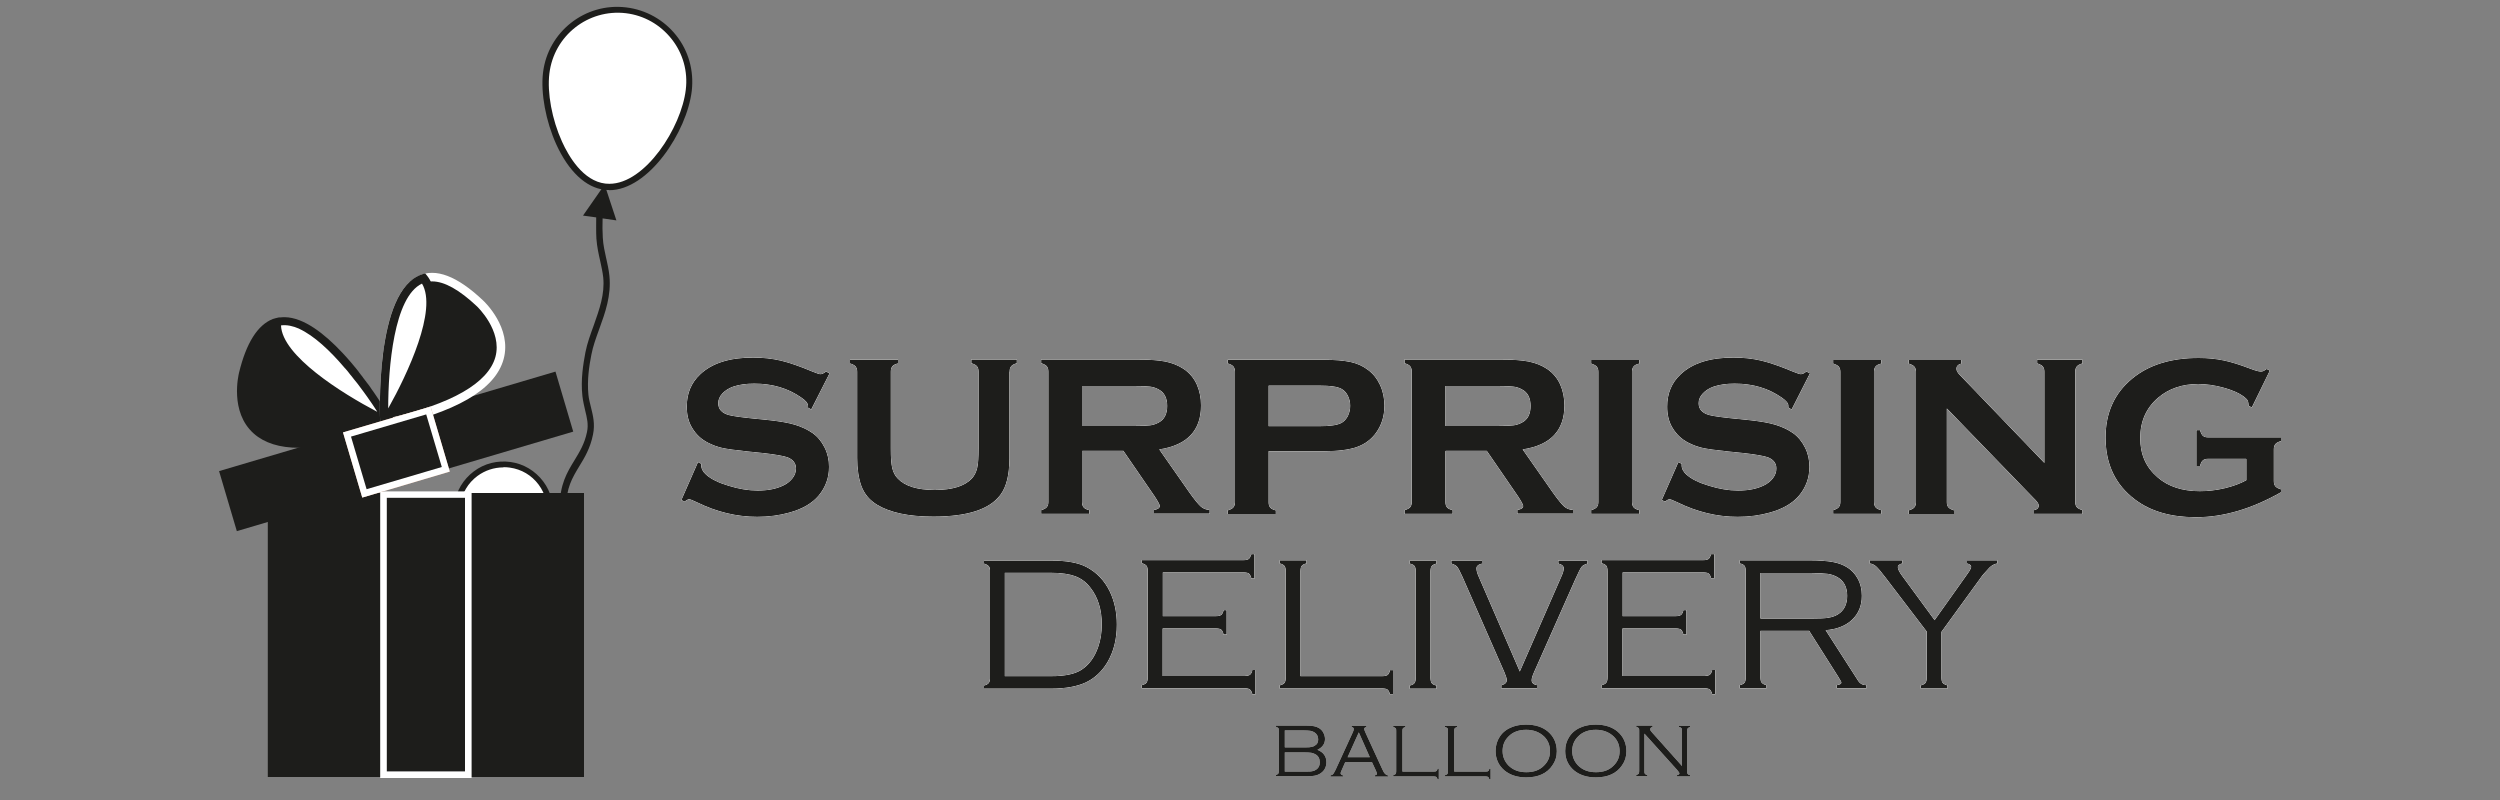 <?xml version="1.0" encoding="UTF-8"?>
<svg xmlns="http://www.w3.org/2000/svg" id="Angelicum" viewBox="0 0 125 40">
  <rect x="0" y="0" width="125" height="40" fill="#808080" stroke="none"/>
  <path d="M41.48,18.66l-.92,1.81-.16-.09s0-.07,0-.09c0-.13-.11-.26-.33-.41-.67-.47-1.45-.7-2.36-.7-.4,0-.75.05-1.05.15-.22.08-.4.19-.54.34-.14.15-.21.31-.21.49,0,.29.17.49.52.59.18.05.57.11,1.16.17l.88.09c.53.06.95.13,1.28.23.32.1.61.23.87.41.26.18.46.43.61.73.15.3.22.62.22.96,0,.54-.17,1.02-.52,1.44-.32.38-.81.67-1.47.85-.5.14-1.03.21-1.6.21-1.02,0-2.02-.24-3.02-.73-.21-.1-.34-.15-.38-.15-.05,0-.13.04-.23.12l-.16-.08.83-1.89.16.08v.07c0,.17.08.33.24.47.24.22.62.41,1.13.56.51.16,1,.24,1.45.24.5,0,.93-.08,1.28-.25.2-.09.35-.22.47-.37.12-.16.17-.32.17-.49,0-.25-.14-.44-.41-.55-.19-.07-.58-.14-1.16-.21l-.87-.09c-.58-.06-.99-.12-1.23-.17-.24-.05-.48-.14-.72-.26-.34-.17-.61-.42-.81-.76-.18-.3-.26-.65-.26-1.05,0-.65.22-1.19.67-1.61.59-.56,1.47-.84,2.64-.84.49,0,.95.05,1.38.15.42.1.95.28,1.59.55.22.09.35.13.4.13.08,0,.17-.04.28-.13l.16.08Z" style="fill:#fff; stroke-width:0px;"></path>
  <path d="M50.47,18.6v4.31c0,.82-.15,1.43-.45,1.83-.54.73-1.66,1.09-3.35,1.09-1.23,0-2.16-.2-2.81-.59-.38-.23-.64-.54-.79-.94-.14-.39-.21-.86-.21-1.4v-4.31c0-.12-.03-.2-.08-.27-.05-.06-.15-.11-.28-.15v-.18h2.4v.18c-.13.03-.23.08-.28.14-.05.06-.08.15-.08.27v3.84c0,.44.02.77.07.98.05.21.14.39.28.53.36.38.98.57,1.85.57s1.49-.19,1.85-.57c.13-.14.22-.32.27-.53.05-.21.07-.54.07-.98v-3.84c0-.12-.03-.2-.08-.27-.05-.06-.15-.11-.28-.15v-.18h2.27v.18c-.14.04-.23.09-.28.15-.05.06-.08.15-.08.27Z" style="fill:#fff; stroke-width:0px;"></path>
  <path d="M54.1,22.56v2.55c0,.11.03.2.08.26.05.06.15.11.28.14v.18h-2.4v-.18c.14-.04.23-.09.28-.15.05-.06.08-.15.08-.26v-6.52c0-.12-.03-.2-.08-.27-.05-.06-.15-.11-.28-.15v-.18h4.81c.59,0,1.05.03,1.4.1.34.07.64.19.9.36.3.2.52.46.67.79.14.32.21.67.21,1.04,0,1.26-.7,1.99-2.09,2.2l1.49,2.13c.26.37.46.61.58.72.12.11.27.17.45.18v.18h-2.78v-.18c.19-.03.29-.1.29-.2,0-.07-.09-.23-.26-.49l-1.56-2.27h-2.05ZM54.1,21.3h2.59c.38,0,.65-.01.81-.03.16-.02.3-.07.43-.14.29-.15.43-.43.43-.83s-.14-.68-.43-.83c-.14-.08-.28-.12-.43-.14-.15-.02-.42-.03-.81-.03h-2.59v2.02Z" style="fill:#fff; stroke-width:0px;"></path>
  <path d="M63.43,22.58v2.54c0,.11.03.2.08.26.05.06.15.11.28.14v.18h-2.4v-.18c.14-.04.23-.09.28-.15.05-.06.08-.15.08-.26v-6.52c0-.12-.03-.2-.08-.27-.05-.06-.15-.11-.28-.15v-.18h4.8c.56,0,1,.04,1.33.11s.62.2.87.39c.26.19.46.44.61.76.15.32.22.67.22,1.03,0,.52-.14.97-.42,1.36-.24.33-.56.57-.96.71s-.95.21-1.66.21h-2.76ZM63.43,21.31h2.56c.51,0,.87-.05,1.08-.16.13-.07.24-.19.32-.34.08-.16.12-.33.12-.52s-.04-.35-.12-.51c-.08-.16-.19-.27-.32-.34-.2-.11-.56-.16-1.08-.16h-2.56v2.03Z" style="fill:#fff; stroke-width:0px;"></path>
  <path d="M72.27,22.56v2.55c0,.11.03.2.08.26.05.06.15.11.28.14v.18h-2.4v-.18c.14-.04.23-.09.28-.15.05-.06.08-.15.08-.26v-6.52c0-.12-.03-.2-.08-.27-.05-.06-.15-.11-.28-.15v-.18h4.81c.59,0,1.05.03,1.4.1.34.07.64.19.9.36.3.2.52.46.67.79.14.32.21.67.21,1.04,0,1.26-.7,1.99-2.09,2.2l1.49,2.13c.26.37.46.61.58.72.12.11.27.17.45.18v.18h-2.78v-.18c.19-.03.29-.1.29-.2,0-.07-.09-.23-.26-.49l-1.56-2.27h-2.05ZM72.27,21.3h2.59c.38,0,.65-.01.81-.03.16-.02.3-.07.43-.14.29-.15.43-.43.43-.83s-.14-.68-.43-.83c-.14-.08-.28-.12-.43-.14-.15-.02-.42-.03-.81-.03h-2.59v2.02Z" style="fill:#fff; stroke-width:0px;"></path>
  <path d="M79.92,25.11v-6.52c0-.11-.03-.2-.08-.26-.05-.06-.15-.11-.28-.15v-.18h2.4v.18c-.14.03-.23.08-.28.14s-.08.15-.08.26v6.52c0,.12.03.21.08.27.05.06.15.11.28.14v.18h-2.4v-.18c.14-.04.23-.09.28-.15.05-.06.08-.15.08-.26Z" style="fill:#fff; stroke-width:0px;"></path>
  <path d="M90.5,18.66l-.92,1.81-.16-.09s0-.07,0-.09c0-.13-.11-.26-.33-.41-.67-.47-1.45-.7-2.36-.7-.4,0-.75.05-1.05.15-.22.08-.4.19-.54.34-.14.15-.21.31-.21.49,0,.29.17.49.52.59.18.05.57.11,1.16.17l.88.09c.53.06.95.13,1.28.23.32.1.61.23.87.41.26.18.46.43.61.73.15.3.22.62.22.96,0,.54-.17,1.02-.52,1.44-.32.38-.81.67-1.47.85-.5.14-1.03.21-1.6.21-1.02,0-2.02-.24-3.02-.73-.21-.1-.34-.15-.38-.15-.05,0-.13.04-.23.12l-.16-.08.83-1.89.16.08v.07c0,.17.08.33.24.47.24.22.62.41,1.13.56.51.16,1,.24,1.45.24.5,0,.93-.08,1.28-.25.2-.09.35-.22.47-.37.12-.16.17-.32.17-.49,0-.25-.14-.44-.41-.55-.19-.07-.58-.14-1.16-.21l-.87-.09c-.58-.06-.99-.12-1.23-.17-.24-.05-.48-.14-.72-.26-.34-.17-.61-.42-.81-.76-.18-.3-.26-.65-.26-1.05,0-.65.22-1.19.67-1.61.59-.56,1.47-.84,2.64-.84.49,0,.95.05,1.38.15.42.1.95.28,1.59.55.22.09.35.13.4.13.08,0,.17-.04.28-.13l.16.08Z" style="fill:#fff; stroke-width:0px;"></path>
  <path d="M92.02,25.11v-6.52c0-.11-.03-.2-.08-.26-.05-.06-.15-.11-.28-.15v-.18h2.4v.18c-.14.03-.23.08-.28.14s-.08.15-.08.26v6.52c0,.12.03.21.08.27.05.06.15.11.28.14v.18h-2.4v-.18c.14-.04.23-.09.28-.15.05-.06.08-.15.08-.26Z" style="fill:#fff; stroke-width:0px;"></path>
  <path d="M97.34,20.43v4.68c0,.12.03.2.08.26.05.06.15.11.28.15v.18h-2.26v-.18c.14-.04.23-.09.28-.15.05-.06.08-.15.08-.26v-6.52c0-.11-.03-.2-.08-.26-.05-.06-.15-.11-.28-.15v-.18h2.62v.18c-.16.04-.24.13-.24.26,0,.09.05.19.16.3l4.24,4.41v-4.57c0-.11-.03-.2-.08-.26-.05-.06-.15-.11-.28-.15v-.18h2.26v.18c-.14.04-.23.09-.28.15-.05.06-.08.15-.08.26v6.52c0,.12.03.2.08.26.05.06.15.11.28.15v.18h-2.42v-.18c.16-.03.24-.11.24-.24,0-.08-.09-.21-.28-.39l-4.31-4.45Z" style="fill:#fff; stroke-width:0px;"></path>
  <path d="M112.3,22.94h-1.9c-.12,0-.2.03-.26.08-.06.05-.11.15-.14.28h-.18v-1.79h.18c.04.14.09.23.14.28.06.05.15.08.26.08h3.65v.18c-.13.04-.23.09-.28.15-.05.06-.08.15-.08.27v1.58c0,.12.03.21.08.27.05.06.15.11.28.15v.14c-1.46.83-2.88,1.25-4.25,1.25-1.24,0-2.26-.29-3.04-.88-.99-.74-1.48-1.78-1.48-3.1,0-1.23.44-2.21,1.32-2.94.83-.69,1.94-1.04,3.33-1.04.44,0,.85.04,1.24.12.39.08.83.22,1.33.41.26.1.44.15.55.15.08,0,.17-.04.28-.13l.16.08-.9,1.84-.16-.08c0-.12-.02-.21-.05-.27s-.1-.12-.2-.2c-.23-.17-.57-.32-1.01-.44s-.86-.18-1.26-.18c-.8,0-1.47.23-2,.68-.6.51-.9,1.18-.9,2.02s.29,1.47.87,1.97c.53.46,1.24.69,2.11.69.42,0,.84-.05,1.26-.15.41-.1.77-.23,1.07-.4v-1.05Z" style="fill:#fff; stroke-width:0px;"></path>
  <path d="M49.5,33.93v-5.41c0-.09-.02-.17-.07-.22s-.12-.09-.23-.12v-.15h3.37c.76,0,1.35.11,1.75.32.51.27.9.67,1.17,1.23.23.48.35,1.03.35,1.65,0,.73-.16,1.35-.47,1.88-.28.47-.64.8-1.08,1.01-.43.2-1.01.31-1.72.31h-3.37v-.15c.11-.03.19-.07.23-.12s.07-.12.07-.22ZM50.24,33.81h2.31c.68,0,1.18-.1,1.51-.31.39-.25.67-.63.85-1.15.12-.34.18-.72.18-1.13,0-.74-.19-1.36-.57-1.84-.21-.27-.46-.46-.76-.57-.3-.11-.7-.17-1.21-.17h-2.31v5.17Z" style="fill:#fff; stroke-width:0px;"></path>
  <path d="M58.13,31.43v2.37h4.09c.13,0,.22-.02.28-.06.05-.04.1-.12.12-.24h.15v1.21h-.15c-.03-.12-.07-.2-.13-.24-.05-.04-.15-.06-.28-.06h-5.12v-.15c.12-.03.2-.07.24-.13s.06-.14.06-.28v-5.28c0-.13-.02-.22-.06-.28-.04-.05-.12-.1-.24-.13v-.15h5.07c.13,0,.22-.02.28-.06.05-.04.09-.12.13-.24h.15v1.21h-.15c-.03-.12-.07-.2-.12-.24-.05-.04-.15-.06-.28-.06h-4.03v2.19h2.64c.13,0,.22-.02.28-.06.05-.04.1-.12.12-.24h.15v1.21h-.15c-.03-.12-.07-.2-.12-.24-.05-.04-.15-.06-.28-.06h-2.64Z" style="fill:#fff; stroke-width:0px;"></path>
  <path d="M65.02,33.81h4.08c.13,0,.22-.02.28-.06.05-.04.1-.12.12-.24h.15v1.21h-.15c-.03-.12-.07-.2-.12-.24-.05-.04-.15-.06-.28-.06h-5.11v-.15c.12-.03.2-.07.24-.13s.06-.14.06-.28v-5.28c0-.13-.02-.22-.06-.28-.04-.05-.12-.1-.24-.13v-.15h1.33v.15c-.12.03-.2.07-.24.13-.04.05-.06.15-.06.28v5.23Z" style="fill:#fff; stroke-width:0px;"></path>
  <path d="M70.79,33.86v-5.28c0-.13-.02-.22-.06-.28-.04-.05-.12-.1-.24-.12v-.15h1.33v.15c-.12.03-.2.07-.24.13-.04.05-.06.15-.06.28v5.28c0,.13.02.22.06.28s.12.1.24.13v.15h-1.33v-.15c.12-.03.2-.07.24-.13s.06-.14.06-.28Z" style="fill:#fff; stroke-width:0px;"></path>
  <path d="M75.99,33.58l2.07-4.73c.09-.19.13-.34.13-.43,0-.12-.09-.2-.27-.24v-.15h1.45v.15c-.15.04-.25.1-.3.17-.05.07-.16.28-.31.62l-2.06,4.64c-.08.18-.12.32-.12.4,0,.13.09.22.27.25v.15h-1.78v-.15c.18-.04.27-.12.27-.26,0-.07-.04-.2-.12-.39l-2.1-4.78c-.12-.26-.2-.42-.26-.49s-.15-.12-.29-.16v-.15h1.53v.15c-.18.04-.28.12-.28.24,0,.11.04.25.12.43l2.05,4.73Z" style="fill:#fff; stroke-width:0px;"></path>
  <path d="M81.12,31.43v2.37h4.09c.13,0,.22-.02.28-.06.05-.04.1-.12.12-.24h.15v1.21h-.15c-.03-.12-.07-.2-.13-.24-.05-.04-.15-.06-.28-.06h-5.12v-.15c.12-.03.2-.07.24-.13s.06-.14.06-.28v-5.28c0-.13-.02-.22-.06-.28-.04-.05-.12-.1-.24-.13v-.15h5.07c.13,0,.22-.02.28-.06.05-.04.09-.12.13-.24h.15v1.21h-.15c-.03-.12-.07-.2-.12-.24-.05-.04-.15-.06-.28-.06h-4.03v2.19h2.64c.13,0,.22-.02.28-.06.05-.04.1-.12.12-.24h.15v1.21h-.15c-.03-.12-.07-.2-.12-.24-.05-.04-.15-.06-.28-.06h-2.64Z" style="fill:#fff; stroke-width:0px;"></path>
  <path d="M88.02,31.54v2.32c0,.13.02.22.06.27s.12.1.24.13v.15h-1.33v-.15c.12-.03.2-.07.24-.13.04-.05.06-.14.06-.28v-5.28c0-.13-.02-.22-.06-.28-.04-.05-.12-.1-.24-.12v-.15h3.5c.48,0,.86.03,1.14.08.28.05.52.14.73.27.21.13.38.31.51.54.15.26.22.55.22.88,0,.49-.16.88-.48,1.19-.32.31-.77.48-1.33.53l1.62,2.52c.1.16.24.23.42.23v.15h-1.48v-.15c.15-.02.23-.07.23-.13,0-.03-.05-.13-.16-.3l-1.45-2.29h-2.44ZM88.02,30.93h2.59c.35,0,.62-.01.8-.04s.34-.08.47-.16c.32-.19.48-.5.48-.94s-.17-.76-.5-.94c-.15-.08-.31-.14-.49-.16s-.46-.04-.83-.04h-2.52v2.3Z" style="fill:#fff; stroke-width:0px;"></path>
  <path d="M97.07,31.59v2.28c0,.13.02.22.06.27s.12.1.24.13v.15h-1.33v-.15c.12-.03.2-.07.24-.13s.06-.15.06-.28v-2.28l-2.06-2.7c-.22-.29-.38-.48-.47-.56s-.19-.13-.32-.15v-.15h1.62v.15c-.15.04-.22.1-.22.18,0,.1.07.25.22.45l1.62,2.21,1.62-2.28c.14-.19.21-.32.21-.39,0-.08-.07-.13-.21-.17v-.15h1.51v.15c-.15.03-.28.1-.39.21-.22.24-.37.4-.43.5l-1.96,2.7Z" style="fill:#fff; stroke-width:0px;"></path>
  <path d="M41.48,18.66l-.92,1.81-.16-.09s0-.07,0-.09c0-.13-.11-.26-.33-.41-.67-.47-1.45-.7-2.36-.7-.4,0-.75.05-1.05.15-.22.08-.4.19-.54.34-.14.15-.21.31-.21.49,0,.29.17.49.52.59.18.05.57.11,1.16.17l.88.09c.53.06.95.13,1.28.23.32.1.61.23.87.41.26.18.46.43.61.73.15.3.22.62.22.96,0,.54-.17,1.02-.52,1.44-.32.38-.81.67-1.47.85-.5.14-1.03.21-1.6.21-1.02,0-2.02-.24-3.02-.73-.21-.1-.34-.15-.38-.15-.05,0-.13.04-.23.12l-.16-.08.83-1.89.16.08v.07c0,.17.08.33.24.47.24.22.62.41,1.13.56.51.16,1,.24,1.45.24.5,0,.93-.08,1.28-.25.2-.09.35-.22.47-.37.12-.16.17-.32.17-.49,0-.25-.14-.44-.41-.55-.19-.07-.58-.14-1.16-.21l-.87-.09c-.58-.06-.99-.12-1.23-.17-.24-.05-.48-.14-.72-.26-.34-.17-.61-.42-.81-.76-.18-.3-.26-.65-.26-1.05,0-.65.22-1.19.67-1.61.59-.56,1.47-.84,2.64-.84.49,0,.95.05,1.38.15.42.1.95.28,1.59.55.22.09.35.13.4.13.08,0,.17-.04.28-.13l.16.08Z" style="fill:#fff; stroke-width:0px;"></path>
  <path d="M50.47,18.6v4.31c0,.82-.15,1.43-.45,1.83-.54.73-1.66,1.09-3.35,1.09-1.23,0-2.16-.2-2.81-.59-.38-.23-.64-.54-.79-.94-.14-.39-.21-.86-.21-1.4v-4.31c0-.12-.03-.2-.08-.27-.05-.06-.15-.11-.28-.15v-.18h2.4v.18c-.13.03-.23.08-.28.14-.05.06-.08.15-.08.27v3.84c0,.44.02.77.07.98.05.21.14.39.28.53.36.38.98.57,1.85.57s1.49-.19,1.85-.57c.13-.14.22-.32.27-.53.05-.21.07-.54.07-.98v-3.84c0-.12-.03-.2-.08-.27-.05-.06-.15-.11-.28-.15v-.18h2.27v.18c-.14.04-.23.09-.28.15-.05.06-.08.15-.08.27Z" style="fill:#fff; stroke-width:0px;"></path>
  <path d="M54.1,22.56v2.55c0,.11.03.2.08.26.05.06.15.11.28.14v.18h-2.4v-.18c.14-.04.23-.09.28-.15.05-.06.08-.15.08-.26v-6.52c0-.12-.03-.2-.08-.27-.05-.06-.15-.11-.28-.15v-.18h4.81c.59,0,1.05.03,1.4.1.34.07.64.19.9.36.3.2.52.46.67.79.14.32.21.67.21,1.04,0,1.26-.7,1.99-2.09,2.2l1.49,2.13c.26.37.46.61.58.72.12.11.27.17.45.18v.18h-2.78v-.18c.19-.03.29-.1.29-.2,0-.07-.09-.23-.26-.49l-1.56-2.27h-2.05ZM54.1,21.3h2.59c.38,0,.65-.01.81-.03.16-.02.3-.07.43-.14.29-.15.43-.43.43-.83s-.14-.68-.43-.83c-.14-.08-.28-.12-.43-.14-.15-.02-.42-.03-.81-.03h-2.59v2.02Z" style="fill:#fff; stroke-width:0px;"></path>
  <path d="M63.43,22.58v2.54c0,.11.03.2.08.26.05.06.15.11.28.14v.18h-2.4v-.18c.14-.04.23-.09.28-.15.05-.06.08-.15.08-.26v-6.52c0-.12-.03-.2-.08-.27-.05-.06-.15-.11-.28-.15v-.18h4.8c.56,0,1,.04,1.33.11s.62.2.87.39c.26.19.46.44.61.76.15.32.22.67.22,1.03,0,.52-.14.97-.42,1.36-.24.33-.56.57-.96.71s-.95.21-1.66.21h-2.76ZM63.43,21.31h2.56c.51,0,.87-.05,1.08-.16.13-.07.24-.19.32-.34.08-.16.12-.33.12-.52s-.04-.35-.12-.51c-.08-.16-.19-.27-.32-.34-.2-.11-.56-.16-1.08-.16h-2.56v2.03Z" style="fill:#fff; stroke-width:0px;"></path>
  <path d="M72.27,22.56v2.55c0,.11.03.2.08.26.05.06.15.11.28.14v.18h-2.4v-.18c.14-.04.23-.09.28-.15.05-.06.08-.15.08-.26v-6.52c0-.12-.03-.2-.08-.27-.05-.06-.15-.11-.28-.15v-.18h4.81c.59,0,1.05.03,1.4.1.34.07.64.19.9.36.3.2.52.46.67.79.14.32.21.67.21,1.04,0,1.26-.7,1.99-2.09,2.2l1.49,2.13c.26.37.46.61.58.72.12.11.27.17.45.18v.18h-2.78v-.18c.19-.03.29-.1.29-.2,0-.07-.09-.23-.26-.49l-1.56-2.27h-2.05ZM72.27,21.3h2.59c.38,0,.65-.01.81-.03.16-.02.3-.07.43-.14.29-.15.43-.43.43-.83s-.14-.68-.43-.83c-.14-.08-.28-.12-.43-.14-.15-.02-.42-.03-.81-.03h-2.59v2.02Z" style="fill:#fff; stroke-width:0px;"></path>
  <path d="M79.92,25.11v-6.52c0-.11-.03-.2-.08-.26-.05-.06-.15-.11-.28-.15v-.18h2.4v.18c-.14.03-.23.08-.28.14s-.08.15-.08.26v6.52c0,.12.03.21.08.27.05.06.15.11.28.14v.18h-2.4v-.18c.14-.04.23-.09.28-.15.05-.06.08-.15.08-.26Z" style="fill:#fff; stroke-width:0px;"></path>
  <path d="M90.5,18.66l-.92,1.81-.16-.09s0-.07,0-.09c0-.13-.11-.26-.33-.41-.67-.47-1.45-.7-2.36-.7-.4,0-.75.05-1.05.15-.22.08-.4.19-.54.34-.14.15-.21.31-.21.49,0,.29.17.49.52.59.18.05.57.11,1.16.17l.88.09c.53.06.95.13,1.28.23.32.1.61.23.87.41.26.18.46.43.61.73.15.3.22.62.22.96,0,.54-.17,1.02-.52,1.44-.32.38-.81.67-1.47.85-.5.14-1.03.21-1.6.21-1.02,0-2.02-.24-3.02-.73-.21-.1-.34-.15-.38-.15-.05,0-.13.04-.23.12l-.16-.08.83-1.89.16.08v.07c0,.17.08.33.24.47.24.22.62.41,1.13.56.51.16,1,.24,1.45.24.5,0,.93-.08,1.28-.25.2-.09.35-.22.47-.37.12-.16.17-.32.17-.49,0-.25-.14-.44-.41-.55-.19-.07-.58-.14-1.16-.21l-.87-.09c-.58-.06-.99-.12-1.23-.17-.24-.05-.48-.14-.72-.26-.34-.17-.61-.42-.81-.76-.18-.3-.26-.65-.26-1.05,0-.65.22-1.19.67-1.61.59-.56,1.47-.84,2.64-.84.49,0,.95.05,1.38.15.42.1.95.28,1.59.55.22.09.35.13.4.13.08,0,.17-.04.28-.13l.16.08Z" style="fill:#fff; stroke-width:0px;"></path>
  <path d="M92.02,25.11v-6.52c0-.11-.03-.2-.08-.26-.05-.06-.15-.11-.28-.15v-.18h2.4v.18c-.14.03-.23.08-.28.14s-.08.15-.08.26v6.52c0,.12.03.21.08.27.05.06.15.11.28.14v.18h-2.4v-.18c.14-.04.23-.09.28-.15.05-.06.08-.15.08-.26Z" style="fill:#fff; stroke-width:0px;"></path>
  <path d="M97.34,20.43v4.68c0,.12.03.2.08.26.05.06.15.11.28.15v.18h-2.26v-.18c.14-.04.23-.09.28-.15.05-.06.08-.15.08-.26v-6.52c0-.11-.03-.2-.08-.26-.05-.06-.15-.11-.28-.15v-.18h2.62v.18c-.16.04-.24.13-.24.26,0,.09.05.19.16.3l4.24,4.41v-4.57c0-.11-.03-.2-.08-.26-.05-.06-.15-.11-.28-.15v-.18h2.26v.18c-.14.04-.23.09-.28.15-.05.06-.08.15-.08.26v6.52c0,.12.03.2.08.26.05.06.15.11.28.15v.18h-2.42v-.18c.16-.03.24-.11.24-.24,0-.08-.09-.21-.28-.39l-4.31-4.45Z" style="fill:#fff; stroke-width:0px;"></path>
  <path d="M112.3,22.94h-1.9c-.12,0-.2.03-.26.08-.06.05-.11.15-.14.28h-.18v-1.79h.18c.04.14.09.23.14.28.06.05.15.08.26.08h3.65v.18c-.13.04-.23.09-.28.15-.05.06-.08.15-.08.27v1.58c0,.12.03.21.08.27.05.06.15.11.28.15v.14c-1.46.83-2.88,1.25-4.25,1.25-1.24,0-2.26-.29-3.04-.88-.99-.74-1.48-1.78-1.48-3.1,0-1.23.44-2.21,1.32-2.94.83-.69,1.94-1.04,3.33-1.04.44,0,.85.04,1.24.12.39.08.83.22,1.33.41.26.1.44.15.55.15.08,0,.17-.04.28-.13l.16.08-.9,1.84-.16-.08c0-.12-.02-.21-.05-.27s-.1-.12-.2-.2c-.23-.17-.57-.32-1.01-.44s-.86-.18-1.26-.18c-.8,0-1.47.23-2,.68-.6.51-.9,1.18-.9,2.02s.29,1.47.87,1.97c.53.46,1.24.69,2.11.69.42,0,.84-.05,1.26-.15.41-.1.77-.23,1.07-.4v-1.05Z" style="fill:#fff; stroke-width:0px;"></path>
  <path d="M49.5,33.93v-5.41c0-.09-.02-.17-.07-.22s-.12-.09-.23-.12v-.15h3.37c.76,0,1.35.11,1.75.32.51.27.9.67,1.17,1.23.23.48.35,1.03.35,1.65,0,.73-.16,1.35-.47,1.88-.28.47-.64.8-1.08,1.01-.43.2-1.01.31-1.72.31h-3.37v-.15c.11-.03.19-.07.23-.12s.07-.12.07-.22ZM50.24,33.81h2.31c.68,0,1.18-.1,1.51-.31.39-.25.67-.63.85-1.15.12-.34.18-.72.18-1.13,0-.74-.19-1.36-.57-1.84-.21-.27-.46-.46-.76-.57-.3-.11-.7-.17-1.21-.17h-2.31v5.17Z" style="fill:#fff; stroke-width:0px;"></path>
  <path d="M58.13,31.43v2.37h4.09c.13,0,.22-.02.28-.06.05-.04.1-.12.12-.24h.15v1.21h-.15c-.03-.12-.07-.2-.13-.24-.05-.04-.15-.06-.28-.06h-5.12v-.15c.12-.03.2-.07.24-.13s.06-.14.06-.28v-5.28c0-.13-.02-.22-.06-.28-.04-.05-.12-.1-.24-.13v-.15h5.07c.13,0,.22-.02.28-.06.05-.04.09-.12.13-.24h.15v1.21h-.15c-.03-.12-.07-.2-.12-.24-.05-.04-.15-.06-.28-.06h-4.03v2.19h2.64c.13,0,.22-.02.28-.06.05-.04.1-.12.12-.24h.15v1.21h-.15c-.03-.12-.07-.2-.12-.24-.05-.04-.15-.06-.28-.06h-2.64Z" style="fill:#fff; stroke-width:0px;"></path>
  <path d="M65.02,33.81h4.08c.13,0,.22-.02.28-.06.05-.04.1-.12.12-.24h.15v1.21h-.15c-.03-.12-.07-.2-.12-.24-.05-.04-.15-.06-.28-.06h-5.11v-.15c.12-.03.2-.07.24-.13s.06-.14.06-.28v-5.28c0-.13-.02-.22-.06-.28-.04-.05-.12-.1-.24-.13v-.15h1.33v.15c-.12.03-.2.07-.24.13-.04.05-.06.15-.06.28v5.23Z" style="fill:#fff; stroke-width:0px;"></path>
  <path d="M70.79,33.86v-5.28c0-.13-.02-.22-.06-.28-.04-.05-.12-.1-.24-.12v-.15h1.33v.15c-.12.03-.2.07-.24.13-.04.05-.06.15-.06.28v5.28c0,.13.02.22.06.28s.12.1.24.13v.15h-1.33v-.15c.12-.03.2-.07.24-.13s.06-.14.06-.28Z" style="fill:#fff; stroke-width:0px;"></path>
  <path d="M75.99,33.58l2.07-4.73c.09-.19.13-.34.13-.43,0-.12-.09-.2-.27-.24v-.15h1.45v.15c-.15.04-.25.1-.3.17-.05.07-.16.28-.31.62l-2.06,4.64c-.08.18-.12.32-.12.4,0,.13.09.22.27.25v.15h-1.78v-.15c.18-.04.27-.12.27-.26,0-.07-.04-.2-.12-.39l-2.1-4.78c-.12-.26-.2-.42-.26-.49s-.15-.12-.29-.16v-.15h1.53v.15c-.18.04-.28.12-.28.24,0,.11.04.25.12.43l2.05,4.73Z" style="fill:#fff; stroke-width:0px;"></path>
  <path d="M81.12,31.43v2.37h4.09c.13,0,.22-.02.28-.06.05-.04.1-.12.12-.24h.15v1.21h-.15c-.03-.12-.07-.2-.13-.24-.05-.04-.15-.06-.28-.06h-5.12v-.15c.12-.03.2-.07.24-.13s.06-.14.06-.28v-5.28c0-.13-.02-.22-.06-.28-.04-.05-.12-.1-.24-.13v-.15h5.07c.13,0,.22-.02.28-.06.05-.04.09-.12.13-.24h.15v1.21h-.15c-.03-.12-.07-.2-.12-.24-.05-.04-.15-.06-.28-.06h-4.03v2.19h2.64c.13,0,.22-.02.28-.06.05-.04.1-.12.12-.24h.15v1.21h-.15c-.03-.12-.07-.2-.12-.24-.05-.04-.15-.06-.28-.06h-2.64Z" style="fill:#fff; stroke-width:0px;"></path>
  <path d="M88.02,31.54v2.32c0,.13.02.22.06.27s.12.1.24.13v.15h-1.33v-.15c.12-.03.2-.07.24-.13.04-.05.06-.14.06-.28v-5.28c0-.13-.02-.22-.06-.28-.04-.05-.12-.1-.24-.12v-.15h3.5c.48,0,.86.03,1.14.08.28.05.52.14.73.27.21.13.38.31.51.54.15.26.22.55.22.88,0,.49-.16.88-.48,1.19-.32.31-.77.48-1.33.53l1.62,2.52c.1.16.24.23.42.23v.15h-1.48v-.15c.15-.02.23-.07.23-.13,0-.03-.05-.13-.16-.3l-1.45-2.29h-2.44ZM88.02,30.93h2.59c.35,0,.62-.01.8-.04s.34-.08.47-.16c.32-.19.48-.5.48-.94s-.17-.76-.5-.94c-.15-.08-.31-.14-.49-.16s-.46-.04-.83-.04h-2.52v2.3Z" style="fill:#fff; stroke-width:0px;"></path>
  <path d="M97.07,31.59v2.28c0,.13.02.22.06.27s.12.1.24.13v.15h-1.33v-.15c.12-.03.2-.07.24-.13s.06-.15.06-.28v-2.28l-2.06-2.7c-.22-.29-.38-.48-.47-.56s-.19-.13-.32-.15v-.15h1.62v.15c-.15.04-.22.1-.22.18,0,.1.07.25.22.45l1.62,2.21,1.62-2.28c.14-.19.21-.32.21-.39,0-.08-.07-.13-.21-.17v-.15h1.51v.15c-.15.03-.28.1-.39.21-.22.24-.37.4-.43.5l-1.96,2.7Z" style="fill:#fff; stroke-width:0px;"></path>
  <path d="M41.48,18.66l-.92,1.81-.16-.09s0-.07,0-.09c0-.13-.11-.26-.33-.41-.67-.47-1.45-.7-2.36-.7-.4,0-.75.05-1.05.15-.22.08-.4.19-.54.34-.14.15-.21.31-.21.49,0,.29.17.49.52.59.18.05.57.11,1.16.17l.88.09c.53.06.95.13,1.28.23.32.1.61.23.87.41.26.18.46.43.61.73.15.3.22.62.22.96,0,.54-.17,1.02-.52,1.44-.32.38-.81.67-1.47.85-.5.14-1.03.21-1.6.21-1.02,0-2.02-.24-3.02-.73-.21-.1-.34-.15-.38-.15-.05,0-.13.04-.23.12l-.16-.08.83-1.89.16.08v.07c0,.17.08.33.24.47.24.22.62.41,1.13.56.51.16,1,.24,1.45.24.5,0,.93-.08,1.28-.25.2-.09.35-.22.47-.37.12-.16.17-.32.17-.49,0-.25-.14-.44-.41-.55-.19-.07-.58-.14-1.16-.21l-.87-.09c-.58-.06-.99-.12-1.23-.17-.24-.05-.48-.14-.72-.26-.34-.17-.61-.42-.81-.76-.18-.3-.26-.65-.26-1.05,0-.65.22-1.19.67-1.61.59-.56,1.47-.84,2.64-.84.49,0,.95.05,1.38.15.42.1.95.28,1.59.55.22.09.35.13.4.13.08,0,.17-.04.28-.13l.16.08Z" style="fill:#fff; stroke-width:0px;"></path>
  <path d="M50.47,18.6v4.31c0,.82-.15,1.43-.45,1.83-.54.73-1.66,1.09-3.35,1.09-1.23,0-2.16-.2-2.81-.59-.38-.23-.64-.54-.79-.94-.14-.39-.21-.86-.21-1.4v-4.31c0-.12-.03-.2-.08-.27-.05-.06-.15-.11-.28-.15v-.18h2.4v.18c-.13.03-.23.08-.28.14-.05.06-.08.15-.08.27v3.84c0,.44.02.77.07.98.05.21.14.39.28.53.36.38.98.57,1.85.57s1.49-.19,1.85-.57c.13-.14.22-.32.27-.53.05-.21.07-.54.07-.98v-3.84c0-.12-.03-.2-.08-.27-.05-.06-.15-.11-.28-.15v-.18h2.27v.18c-.14.04-.23.09-.28.15-.05.06-.08.15-.08.27Z" style="fill:#fff; stroke-width:0px;"></path>
  <path d="M54.1,22.56v2.55c0,.11.03.2.08.26.05.06.15.11.28.14v.18h-2.4v-.18c.14-.04.23-.09.28-.15.05-.06.08-.15.08-.26v-6.52c0-.12-.03-.2-.08-.27-.05-.06-.15-.11-.28-.15v-.18h4.81c.59,0,1.05.03,1.4.1.34.07.64.19.9.36.3.2.52.46.67.79.14.32.21.67.21,1.04,0,1.26-.7,1.99-2.09,2.2l1.49,2.13c.26.37.46.61.58.72.12.11.27.17.45.18v.18h-2.78v-.18c.19-.03.29-.1.29-.2,0-.07-.09-.23-.26-.49l-1.56-2.27h-2.05ZM54.1,21.3h2.59c.38,0,.65-.01.81-.03.16-.02.3-.07.43-.14.29-.15.43-.43.43-.83s-.14-.68-.43-.83c-.14-.08-.28-.12-.43-.14-.15-.02-.42-.03-.81-.03h-2.59v2.02Z" style="fill:#fff; stroke-width:0px;"></path>
  <path d="M63.43,22.58v2.54c0,.11.03.2.08.26.05.06.15.11.28.14v.18h-2.4v-.18c.14-.04.23-.09.28-.15.05-.06.08-.15.08-.26v-6.52c0-.12-.03-.2-.08-.27-.05-.06-.15-.11-.28-.15v-.18h4.8c.56,0,1,.04,1.33.11s.62.2.87.39c.26.19.46.44.61.76.15.32.22.67.22,1.03,0,.52-.14.97-.42,1.36-.24.33-.56.57-.96.71s-.95.21-1.66.21h-2.76ZM63.43,21.31h2.56c.51,0,.87-.05,1.08-.16.13-.07.24-.19.32-.34.08-.16.12-.33.12-.52s-.04-.35-.12-.51c-.08-.16-.19-.27-.32-.34-.2-.11-.56-.16-1.08-.16h-2.56v2.03Z" style="fill:#fff; stroke-width:0px;"></path>
  <path d="M72.27,22.56v2.55c0,.11.03.2.08.26.05.06.15.11.28.14v.18h-2.4v-.18c.14-.04.23-.09.28-.15.05-.06.08-.15.08-.26v-6.52c0-.12-.03-.2-.08-.27-.05-.06-.15-.11-.28-.15v-.18h4.81c.59,0,1.05.03,1.4.1.34.07.64.19.9.36.3.2.52.46.67.79.14.32.21.67.21,1.04,0,1.26-.7,1.99-2.09,2.2l1.49,2.13c.26.37.46.61.58.72.12.11.27.17.45.18v.18h-2.78v-.18c.19-.03.29-.1.29-.2,0-.07-.09-.23-.26-.49l-1.56-2.27h-2.05ZM72.27,21.3h2.59c.38,0,.65-.01.81-.03.16-.02.3-.07.43-.14.29-.15.43-.43.43-.83s-.14-.68-.43-.83c-.14-.08-.28-.12-.43-.14-.15-.02-.42-.03-.81-.03h-2.59v2.02Z" style="fill:#fff; stroke-width:0px;"></path>
  <path d="M79.92,25.11v-6.52c0-.11-.03-.2-.08-.26-.05-.06-.15-.11-.28-.15v-.18h2.4v.18c-.14.03-.23.08-.28.14s-.08.15-.08.26v6.52c0,.12.03.21.08.27.05.06.15.11.28.14v.18h-2.4v-.18c.14-.04.23-.09.28-.15.05-.06.08-.15.08-.26Z" style="fill:#fff; stroke-width:0px;"></path>
  <path d="M90.5,18.66l-.92,1.81-.16-.09s0-.07,0-.09c0-.13-.11-.26-.33-.41-.67-.47-1.45-.7-2.36-.7-.4,0-.75.05-1.05.15-.22.08-.4.19-.54.34-.14.15-.21.31-.21.49,0,.29.17.49.52.59.18.05.57.11,1.16.17l.88.09c.53.06.95.13,1.28.23.32.1.61.23.87.41.26.18.46.43.61.73.15.3.22.62.22.96,0,.54-.17,1.02-.52,1.44-.32.38-.81.67-1.47.85-.5.14-1.03.21-1.6.21-1.02,0-2.02-.24-3.02-.73-.21-.1-.34-.15-.38-.15-.05,0-.13.04-.23.12l-.16-.08.83-1.89.16.08v.07c0,.17.08.33.24.47.24.22.62.41,1.13.56.51.16,1,.24,1.45.24.5,0,.93-.08,1.28-.25.2-.09.35-.22.47-.37.12-.16.17-.32.17-.49,0-.25-.14-.44-.41-.55-.19-.07-.58-.14-1.16-.21l-.87-.09c-.58-.06-.99-.12-1.23-.17-.24-.05-.48-.14-.72-.26-.34-.17-.61-.42-.81-.76-.18-.3-.26-.65-.26-1.05,0-.65.22-1.19.67-1.61.59-.56,1.47-.84,2.64-.84.49,0,.95.05,1.38.15.42.1.95.28,1.59.55.22.09.35.13.4.13.08,0,.17-.04.28-.13l.16.08Z" style="fill:#fff; stroke-width:0px;"></path>
  <path d="M92.02,25.11v-6.52c0-.11-.03-.2-.08-.26-.05-.06-.15-.11-.28-.15v-.18h2.4v.18c-.14.03-.23.08-.28.14s-.08.15-.08.26v6.52c0,.12.03.21.08.27.05.06.15.11.28.14v.18h-2.4v-.18c.14-.04.23-.09.28-.15.05-.06.08-.15.08-.26Z" style="fill:#fff; stroke-width:0px;"></path>
  <path d="M97.34,20.43v4.68c0,.12.03.2.08.26.05.06.15.11.28.15v.18h-2.26v-.18c.14-.04.23-.09.28-.15.05-.06.08-.15.08-.26v-6.52c0-.11-.03-.2-.08-.26-.05-.06-.15-.11-.28-.15v-.18h2.62v.18c-.16.04-.24.13-.24.26,0,.09.05.19.16.3l4.24,4.41v-4.57c0-.11-.03-.2-.08-.26-.05-.06-.15-.11-.28-.15v-.18h2.26v.18c-.14.04-.23.09-.28.15-.05.06-.08.15-.08.26v6.52c0,.12.03.2.08.26.05.06.15.11.28.15v.18h-2.42v-.18c.16-.03.24-.11.24-.24,0-.08-.09-.21-.28-.39l-4.31-4.45Z" style="fill:#fff; stroke-width:0px;"></path>
  <path d="M112.3,22.94h-1.9c-.12,0-.2.03-.26.08-.06.05-.11.15-.14.28h-.18v-1.79h.18c.04.14.09.23.14.28.06.05.15.08.26.08h3.65v.18c-.13.04-.23.09-.28.15-.05.06-.08.15-.08.27v1.58c0,.12.03.21.08.27.05.06.15.11.28.15v.14c-1.46.83-2.88,1.25-4.25,1.25-1.24,0-2.26-.29-3.04-.88-.99-.74-1.48-1.78-1.48-3.1,0-1.23.44-2.21,1.32-2.94.83-.69,1.94-1.04,3.33-1.04.44,0,.85.04,1.24.12.39.08.83.22,1.33.41.26.1.44.15.55.15.08,0,.17-.04.28-.13l.16.08-.9,1.84-.16-.08c0-.12-.02-.21-.05-.27s-.1-.12-.2-.2c-.23-.17-.57-.32-1.01-.44s-.86-.18-1.26-.18c-.8,0-1.47.23-2,.68-.6.51-.9,1.18-.9,2.02s.29,1.47.87,1.97c.53.46,1.24.69,2.11.69.42,0,.84-.05,1.26-.15.41-.1.77-.23,1.07-.4v-1.05Z" style="fill:#fff; stroke-width:0px;"></path>
  <path d="M49.5,33.93v-5.41c0-.09-.02-.17-.07-.22s-.12-.09-.23-.12v-.15h3.37c.76,0,1.35.11,1.75.32.51.27.9.67,1.17,1.23.23.48.35,1.03.35,1.65,0,.73-.16,1.35-.47,1.88-.28.47-.64.8-1.08,1.01-.43.2-1.01.31-1.72.31h-3.37v-.15c.11-.03.19-.07.23-.12s.07-.12.07-.22ZM50.24,33.81h2.31c.68,0,1.18-.1,1.51-.31.39-.25.67-.63.85-1.15.12-.34.18-.72.18-1.13,0-.74-.19-1.36-.57-1.84-.21-.27-.46-.46-.76-.57-.3-.11-.7-.17-1.21-.17h-2.31v5.17Z" style="fill:#fff; stroke-width:0px;"></path>
  <path d="M58.13,31.43v2.37h4.09c.13,0,.22-.02.28-.06.05-.04.1-.12.12-.24h.15v1.21h-.15c-.03-.12-.07-.2-.13-.24-.05-.04-.15-.06-.28-.06h-5.12v-.15c.12-.03.2-.07.24-.13s.06-.14.06-.28v-5.28c0-.13-.02-.22-.06-.28-.04-.05-.12-.1-.24-.13v-.15h5.07c.13,0,.22-.02.28-.06.05-.04.09-.12.13-.24h.15v1.21h-.15c-.03-.12-.07-.2-.12-.24-.05-.04-.15-.06-.28-.06h-4.03v2.19h2.64c.13,0,.22-.02.28-.06.05-.04.1-.12.12-.24h.15v1.21h-.15c-.03-.12-.07-.2-.12-.24-.05-.04-.15-.06-.28-.06h-2.64Z" style="fill:#fff; stroke-width:0px;"></path>
  <path d="M65.02,33.81h4.08c.13,0,.22-.02.28-.06.05-.04.1-.12.12-.24h.15v1.21h-.15c-.03-.12-.07-.2-.12-.24-.05-.04-.15-.06-.28-.06h-5.11v-.15c.12-.03.2-.07.24-.13s.06-.14.06-.28v-5.28c0-.13-.02-.22-.06-.28-.04-.05-.12-.1-.24-.13v-.15h1.33v.15c-.12.03-.2.07-.24.13-.04.05-.06.15-.06.28v5.23Z" style="fill:#fff; stroke-width:0px;"></path>
  <path d="M70.79,33.86v-5.28c0-.13-.02-.22-.06-.28-.04-.05-.12-.1-.24-.12v-.15h1.33v.15c-.12.03-.2.07-.24.13-.04.05-.06.15-.06.28v5.28c0,.13.02.22.06.28s.12.1.24.13v.15h-1.33v-.15c.12-.03.2-.07.24-.13s.06-.14.06-.28Z" style="fill:#fff; stroke-width:0px;"></path>
  <path d="M75.99,33.58l2.07-4.73c.09-.19.13-.34.13-.43,0-.12-.09-.2-.27-.24v-.15h1.45v.15c-.15.04-.25.1-.3.17-.05.07-.16.28-.31.62l-2.06,4.64c-.08.18-.12.32-.12.4,0,.13.09.22.27.25v.15h-1.78v-.15c.18-.04.27-.12.27-.26,0-.07-.04-.2-.12-.39l-2.1-4.78c-.12-.26-.2-.42-.26-.49s-.15-.12-.29-.16v-.15h1.53v.15c-.18.04-.28.12-.28.24,0,.11.04.25.12.43l2.05,4.73Z" style="fill:#fff; stroke-width:0px;"></path>
  <path d="M81.12,31.43v2.37h4.09c.13,0,.22-.02.28-.06.05-.04.1-.12.12-.24h.15v1.21h-.15c-.03-.12-.07-.2-.13-.24-.05-.04-.15-.06-.28-.06h-5.12v-.15c.12-.03.2-.07.24-.13s.06-.14.06-.28v-5.28c0-.13-.02-.22-.06-.28-.04-.05-.12-.1-.24-.13v-.15h5.07c.13,0,.22-.02.28-.06.05-.04.09-.12.13-.24h.15v1.21h-.15c-.03-.12-.07-.2-.12-.24-.05-.04-.15-.06-.28-.06h-4.03v2.19h2.64c.13,0,.22-.02.28-.06.05-.04.1-.12.12-.24h.15v1.21h-.15c-.03-.12-.07-.2-.12-.24-.05-.04-.15-.06-.28-.06h-2.64Z" style="fill:#fff; stroke-width:0px;"></path>
  <path d="M88.02,31.54v2.32c0,.13.02.22.06.27s.12.1.24.13v.15h-1.33v-.15c.12-.03.2-.07.24-.13.04-.05.06-.14.06-.28v-5.28c0-.13-.02-.22-.06-.28-.04-.05-.12-.1-.24-.12v-.15h3.5c.48,0,.86.03,1.14.08.28.05.52.14.73.27.21.13.38.31.51.54.15.26.22.55.22.88,0,.49-.16.88-.48,1.19-.32.31-.77.48-1.33.53l1.62,2.52c.1.16.24.23.42.23v.15h-1.48v-.15c.15-.02.23-.07.23-.13,0-.03-.05-.13-.16-.3l-1.45-2.29h-2.44ZM88.02,30.93h2.59c.35,0,.62-.01.8-.04s.34-.08.47-.16c.32-.19.48-.5.48-.94s-.17-.76-.5-.94c-.15-.08-.31-.14-.49-.16s-.46-.04-.83-.04h-2.52v2.3Z" style="fill:#fff; stroke-width:0px;"></path>
  <path d="M97.07,31.59v2.28c0,.13.02.22.06.27s.12.1.24.13v.15h-1.33v-.15c.12-.03.2-.07.24-.13s.06-.15.06-.28v-2.28l-2.06-2.7c-.22-.29-.38-.48-.47-.56s-.19-.13-.32-.15v-.15h1.62v.15c-.15.04-.22.1-.22.18,0,.1.07.25.22.45l1.62,2.21,1.62-2.28c.14-.19.21-.32.21-.39,0-.08-.07-.13-.21-.17v-.15h1.51v.15c-.15.03-.28.1-.39.21-.22.24-.37.4-.43.5l-1.96,2.7Z" style="fill:#fff; stroke-width:0px;"></path>
  <path d="M65.87,37.49c.3.12.45.33.45.62,0,.21-.08.39-.23.51-.08.07-.18.12-.29.15-.11.03-.26.04-.44.04h-1.57v-.06c.06-.02.1-.04.12-.06.02-.03.03-.07.03-.13v-2.03c0-.06,0-.11-.03-.13s-.06-.05-.12-.06v-.06h1.52c.16,0,.29.01.39.03s.18.05.26.1c.09.06.16.13.21.23.05.1.08.2.08.31,0,.23-.12.41-.36.53ZM64.25,37.37h.96c.15,0,.26,0,.34-.02.07-.01.14-.03.19-.07.12-.06.17-.17.17-.31,0-.16-.07-.28-.2-.36-.06-.03-.12-.06-.2-.07s-.18-.02-.33-.02h-.94v.84ZM64.25,38.58h1.01c.16,0,.28,0,.35-.02.08-.01.14-.04.2-.08.12-.08.18-.2.18-.36,0-.18-.07-.32-.21-.4-.06-.04-.13-.06-.21-.08-.08-.01-.19-.02-.35-.02h-.98v.96Z" style="fill:#fff; stroke-width:0px;"></path>
  <path d="M68.59,38.11h-1.33l-.19.43c-.02.05-.04.09-.04.12,0,.05.04.09.12.11v.06h-.63v-.06c.06-.01.11-.03.14-.07.03-.04.07-.11.12-.21l.84-1.83c.05-.1.07-.17.07-.21,0-.05-.04-.09-.11-.1v-.06h.74v.06c-.08.02-.11.05-.11.1,0,.03.03.11.09.24l.81,1.76c.05.12.1.2.14.24.04.04.09.07.15.08v.06h-.66v-.06c.07-.02.11-.04.11-.08,0-.02-.02-.07-.05-.15l-.2-.43ZM68.49,37.86l-.55-1.24-.56,1.24h1.11Z" style="fill:#fff; stroke-width:0px;"></path>
  <path d="M70.13,38.58h1.55c.06,0,.11,0,.14-.03.03-.02.05-.06.06-.12h.06v.54h-.06c-.02-.06-.04-.1-.06-.12-.03-.02-.07-.03-.14-.03h-2.02v-.06c.06-.02.1-.04.12-.06.02-.03.03-.07.03-.13v-2.03c0-.06,0-.11-.03-.13s-.06-.05-.12-.06v-.06h.61v.06c-.06.02-.1.04-.12.06s-.03.07-.03.13v2.03Z" style="fill:#fff; stroke-width:0px;"></path>
  <path d="M72.72,38.58h1.55c.06,0,.11,0,.14-.03.03-.02.05-.06.06-.12h.06v.54h-.06c-.02-.06-.04-.1-.06-.12-.03-.02-.07-.03-.14-.03h-2.02v-.06c.06-.02.1-.04.12-.06.02-.03.03-.07.03-.13v-2.03c0-.06,0-.11-.03-.13s-.06-.05-.12-.06v-.06h.61v.06c-.06.02-.1.04-.12.06s-.03.07-.03.13v2.03Z" style="fill:#fff; stroke-width:0px;"></path>
  <path d="M76.31,36.23c.45,0,.82.12,1.09.35.29.25.44.58.44.99,0,.26-.07.49-.22.7-.27.4-.71.6-1.31.6-.45,0-.81-.12-1.09-.35-.29-.25-.44-.57-.44-.97,0-.27.07-.51.21-.72.15-.23.37-.39.64-.49.19-.07.41-.11.67-.11ZM76.31,36.49c-.37,0-.67.11-.89.34-.2.2-.29.44-.29.72s.1.52.29.72c.23.23.52.34.9.34s.67-.11.89-.34c.2-.2.29-.43.29-.71,0-.3-.1-.54-.29-.73-.23-.22-.53-.34-.9-.34Z" style="fill:#fff; stroke-width:0px;"></path>
  <path d="M79.79,36.23c.45,0,.82.12,1.09.35.29.25.44.58.44.99,0,.26-.07.49-.22.7-.27.4-.71.6-1.31.6-.45,0-.81-.12-1.09-.35-.29-.25-.44-.57-.44-.97,0-.27.07-.51.21-.72.15-.23.37-.39.64-.49.19-.07.41-.11.67-.11ZM79.79,36.49c-.37,0-.67.11-.89.34-.2.2-.29.44-.29.72s.1.52.29.72c.23.23.52.34.9.34s.67-.11.89-.34c.2-.2.29-.43.29-.71,0-.3-.1-.54-.29-.73-.23-.22-.53-.34-.9-.34Z" style="fill:#fff; stroke-width:0px;"></path>
  <path d="M82.22,36.68v1.88c0,.06,0,.11.03.13.02.03.06.05.12.06v.06h-.56v-.06c.06-.02.1-.04.12-.06.02-.03.03-.07.03-.13v-2.03c0-.06,0-.11-.03-.13s-.06-.05-.12-.06v-.06h.82v.06c-.08.03-.12.07-.12.12,0,.05.03.1.09.16l1.5,1.68v-1.76c0-.06,0-.11-.03-.13-.02-.03-.06-.05-.12-.06v-.06h.56v.06c-.06.02-.1.04-.12.06s-.03.07-.03.13v2.03c0,.06,0,.11.03.13.02.03.06.05.12.06v.06h-.66v-.06c.08-.02.12-.05.12-.09,0-.03-.04-.09-.11-.17l-1.64-1.82Z" style="fill:#fff; stroke-width:0px;"></path>
  <path d="M41.48,18.66l-.92,1.81-.16-.09s0-.07,0-.09c0-.13-.11-.26-.33-.41-.67-.47-1.45-.7-2.36-.7-.4,0-.75.05-1.05.15-.22.08-.4.19-.54.34-.14.15-.21.31-.21.49,0,.29.17.49.52.59.18.05.57.11,1.16.17l.88.09c.53.06.95.13,1.28.23.32.1.61.23.87.41.26.18.46.43.61.73.15.3.22.62.22.96,0,.54-.17,1.02-.52,1.44-.32.38-.81.67-1.47.85-.5.14-1.03.21-1.6.21-1.02,0-2.02-.24-3.02-.73-.21-.1-.34-.15-.38-.15-.05,0-.13.04-.23.12l-.16-.08.83-1.89.16.08v.07c0,.17.08.33.24.47.24.22.62.41,1.13.56.51.16,1,.24,1.45.24.5,0,.93-.08,1.28-.25.2-.09.35-.22.47-.37.12-.16.17-.32.17-.49,0-.25-.14-.44-.41-.55-.19-.07-.58-.14-1.16-.21l-.87-.09c-.58-.06-.99-.12-1.23-.17-.24-.05-.48-.14-.72-.26-.34-.17-.61-.42-.81-.76-.18-.3-.26-.65-.26-1.05,0-.65.22-1.19.67-1.61.59-.56,1.47-.84,2.64-.84.49,0,.95.05,1.38.15.42.1.95.28,1.59.55.22.09.35.13.4.13.08,0,.17-.04.28-.13l.16.08Z" style="fill:#1d1d1b; stroke-width:0px;"></path>
  <path d="M50.47,18.6v4.31c0,.82-.15,1.43-.45,1.83-.54.73-1.66,1.09-3.35,1.09-1.23,0-2.16-.2-2.81-.59-.38-.23-.64-.54-.79-.94-.14-.39-.21-.86-.21-1.4v-4.31c0-.12-.03-.2-.08-.27-.05-.06-.15-.11-.28-.15v-.18h2.4v.18c-.13.03-.23.08-.28.14-.05.06-.08.15-.08.27v3.84c0,.44.02.77.07.98.05.21.14.39.28.53.36.38.98.57,1.85.57s1.49-.19,1.85-.57c.13-.14.22-.32.27-.53.05-.21.07-.54.07-.98v-3.84c0-.12-.03-.2-.08-.27-.05-.06-.15-.11-.28-.15v-.18h2.27v.18c-.14.04-.23.09-.28.15-.05.06-.08.15-.08.27Z" style="fill:#1d1d1b; stroke-width:0px;"></path>
  <path d="M54.1,22.56v2.55c0,.11.03.2.08.26.05.06.15.11.28.14v.18h-2.4v-.18c.14-.04.23-.09.28-.15.05-.06.08-.15.08-.26v-6.52c0-.12-.03-.2-.08-.27-.05-.06-.15-.11-.28-.15v-.18h4.81c.59,0,1.05.03,1.4.1.34.07.64.19.9.36.3.2.52.46.67.79.14.32.21.67.21,1.04,0,1.26-.7,1.99-2.09,2.2l1.49,2.13c.26.37.46.61.58.72.12.11.27.17.45.18v.18h-2.78v-.18c.19-.03.29-.1.29-.2,0-.07-.09-.23-.26-.49l-1.56-2.27h-2.05ZM54.1,21.3h2.59c.38,0,.65-.01.81-.03.16-.02.3-.07.43-.14.29-.15.43-.43.43-.83s-.14-.68-.43-.83c-.14-.08-.28-.12-.43-.14-.15-.02-.42-.03-.81-.03h-2.59v2.02Z" style="fill:#1d1d1b; stroke-width:0px;"></path>
  <path d="M63.43,22.58v2.54c0,.11.03.2.08.26.05.06.15.11.28.14v.18h-2.4v-.18c.14-.04.23-.09.28-.15.05-.06.08-.15.08-.26v-6.52c0-.12-.03-.2-.08-.27-.05-.06-.15-.11-.28-.15v-.18h4.8c.56,0,1,.04,1.33.11s.62.2.87.39c.26.19.46.44.61.76.15.32.22.67.22,1.03,0,.52-.14.97-.42,1.36-.24.33-.56.57-.96.71s-.95.21-1.66.21h-2.76ZM63.43,21.31h2.56c.51,0,.87-.05,1.08-.16.13-.07.24-.19.32-.34.08-.16.12-.33.12-.52s-.04-.35-.12-.51c-.08-.16-.19-.27-.32-.34-.2-.11-.56-.16-1.08-.16h-2.56v2.03Z" style="fill:#1d1d1b; stroke-width:0px;"></path>
  <path d="M72.27,22.56v2.55c0,.11.03.2.08.26.05.06.15.11.28.14v.18h-2.4v-.18c.14-.04.23-.09.28-.15.05-.06.08-.15.08-.26v-6.52c0-.12-.03-.2-.08-.27-.05-.06-.15-.11-.28-.15v-.18h4.81c.59,0,1.05.03,1.4.1.34.07.64.19.9.36.3.2.52.46.67.79.14.32.21.67.21,1.04,0,1.26-.7,1.99-2.09,2.2l1.49,2.13c.26.37.46.61.58.72.12.11.27.17.45.18v.18h-2.78v-.18c.19-.03.29-.1.29-.2,0-.07-.09-.23-.26-.49l-1.56-2.27h-2.05ZM72.27,21.3h2.59c.38,0,.65-.01.81-.03.16-.02.3-.07.43-.14.29-.15.43-.43.43-.83s-.14-.68-.43-.83c-.14-.08-.28-.12-.43-.14-.15-.02-.42-.03-.81-.03h-2.59v2.02Z" style="fill:#1d1d1b; stroke-width:0px;"></path>
  <path d="M79.92,25.11v-6.52c0-.11-.03-.2-.08-.26-.05-.06-.15-.11-.28-.15v-.18h2.4v.18c-.14.03-.23.08-.28.14s-.08.15-.08.26v6.52c0,.12.03.21.08.27.05.06.15.11.28.14v.18h-2.4v-.18c.14-.04.23-.09.28-.15.05-.06.08-.15.08-.26Z" style="fill:#1d1d1b; stroke-width:0px;"></path>
  <path d="M90.5,18.66l-.92,1.81-.16-.09s0-.07,0-.09c0-.13-.11-.26-.33-.41-.67-.47-1.45-.7-2.36-.7-.4,0-.75.05-1.05.15-.22.08-.4.19-.54.34-.14.15-.21.31-.21.49,0,.29.17.49.52.59.18.05.57.11,1.16.17l.88.09c.53.06.95.13,1.28.23.32.1.61.23.87.41.26.18.46.43.61.73.15.3.22.62.22.96,0,.54-.17,1.02-.52,1.44-.32.38-.81.67-1.47.85-.5.14-1.03.21-1.6.21-1.02,0-2.02-.24-3.02-.73-.21-.1-.34-.15-.38-.15-.05,0-.13.04-.23.12l-.16-.08.83-1.89.16.08v.07c0,.17.08.33.24.47.24.22.62.41,1.13.56.51.16,1,.24,1.45.24.5,0,.93-.08,1.28-.25.2-.09.35-.22.47-.37.12-.16.17-.32.17-.49,0-.25-.14-.44-.41-.55-.19-.07-.58-.14-1.16-.21l-.87-.09c-.58-.06-.99-.12-1.23-.17-.24-.05-.48-.14-.72-.26-.34-.17-.61-.42-.81-.76-.18-.3-.26-.65-.26-1.05,0-.65.22-1.19.67-1.61.59-.56,1.47-.84,2.64-.84.49,0,.95.05,1.38.15.42.1.95.28,1.59.55.22.09.35.13.4.13.08,0,.17-.04.28-.13l.16.08Z" style="fill:#1d1d1b; stroke-width:0px;"></path>
  <path d="M92.02,25.11v-6.52c0-.11-.03-.2-.08-.26-.05-.06-.15-.11-.28-.15v-.18h2.4v.18c-.14.03-.23.08-.28.14s-.08.15-.08.26v6.52c0,.12.03.21.08.27.05.06.15.11.28.14v.18h-2.4v-.18c.14-.04.23-.09.28-.15.05-.06.08-.15.08-.26Z" style="fill:#1d1d1b; stroke-width:0px;"></path>
  <path d="M97.34,20.43v4.68c0,.12.03.2.08.26.05.06.15.11.28.15v.18h-2.26v-.18c.14-.04.23-.09.28-.15.05-.06.08-.15.08-.26v-6.52c0-.11-.03-.2-.08-.26-.05-.06-.15-.11-.28-.15v-.18h2.62v.18c-.16.04-.24.13-.24.26,0,.09.05.19.16.3l4.24,4.41v-4.57c0-.11-.03-.2-.08-.26-.05-.06-.15-.11-.28-.15v-.18h2.26v.18c-.14.04-.23.09-.28.15-.05.06-.08.15-.08.26v6.52c0,.12.03.2.08.26.05.06.15.11.28.15v.18h-2.42v-.18c.16-.03.24-.11.24-.24,0-.08-.09-.21-.28-.39l-4.31-4.45Z" style="fill:#1d1d1b; stroke-width:0px;"></path>
  <path d="M112.3,22.94h-1.9c-.12,0-.2.03-.26.08-.06.05-.11.15-.14.28h-.18v-1.79h.18c.04.14.09.23.14.28.06.05.15.08.26.08h3.65v.18c-.13.04-.23.09-.28.15-.05.06-.08.15-.08.27v1.58c0,.12.03.21.08.27.05.06.15.11.28.15v.14c-1.46.83-2.88,1.25-4.25,1.25-1.24,0-2.26-.29-3.04-.88-.99-.74-1.48-1.78-1.48-3.1,0-1.23.44-2.21,1.32-2.94.83-.69,1.94-1.04,3.33-1.04.44,0,.85.04,1.24.12.39.08.83.22,1.33.41.26.1.44.15.55.15.08,0,.17-.04.28-.13l.16.08-.9,1.84-.16-.08c0-.12-.02-.21-.05-.27s-.1-.12-.2-.2c-.23-.17-.57-.32-1.01-.44s-.86-.18-1.26-.18c-.8,0-1.47.23-2,.68-.6.51-.9,1.18-.9,2.02s.29,1.47.87,1.97c.53.46,1.24.69,2.11.69.42,0,.84-.05,1.26-.15.41-.1.77-.23,1.07-.4v-1.05Z" style="fill:#1d1d1b; stroke-width:0px;"></path>
  <path d="M49.5,33.93v-5.41c0-.09-.02-.17-.07-.22s-.12-.09-.23-.12v-.15h3.37c.76,0,1.35.11,1.75.32.51.27.9.67,1.17,1.23.23.48.35,1.03.35,1.65,0,.73-.16,1.35-.47,1.88-.28.47-.64.8-1.08,1.01-.43.2-1.01.31-1.72.31h-3.37v-.15c.11-.03.19-.07.23-.12s.07-.12.07-.22ZM50.24,33.81h2.31c.68,0,1.18-.1,1.51-.31.39-.25.67-.63.85-1.15.12-.34.18-.72.18-1.13,0-.74-.19-1.36-.57-1.84-.21-.27-.46-.46-.76-.57-.3-.11-.7-.17-1.21-.17h-2.31v5.17Z" style="fill:#1d1d1b; stroke-width:0px;"></path>
  <path d="M58.13,31.43v2.37h4.09c.13,0,.22-.02.28-.06.05-.04.1-.12.12-.24h.15v1.21h-.15c-.03-.12-.07-.2-.13-.24-.05-.04-.15-.06-.28-.06h-5.12v-.15c.12-.03.2-.07.24-.13s.06-.14.06-.28v-5.28c0-.13-.02-.22-.06-.28-.04-.05-.12-.1-.24-.13v-.15h5.07c.13,0,.22-.02.28-.06.05-.04.09-.12.13-.24h.15v1.21h-.15c-.03-.12-.07-.2-.12-.24-.05-.04-.15-.06-.28-.06h-4.03v2.19h2.64c.13,0,.22-.02.28-.06.05-.04.1-.12.12-.24h.15v1.21h-.15c-.03-.12-.07-.2-.12-.24-.05-.04-.15-.06-.28-.06h-2.64Z" style="fill:#1d1d1b; stroke-width:0px;"></path>
  <path d="M65.02,33.81h4.08c.13,0,.22-.02.28-.06.05-.04.1-.12.12-.24h.15v1.21h-.15c-.03-.12-.07-.2-.12-.24-.05-.04-.15-.06-.28-.06h-5.11v-.15c.12-.03.2-.07.24-.13s.06-.14.06-.28v-5.28c0-.13-.02-.22-.06-.28-.04-.05-.12-.1-.24-.13v-.15h1.33v.15c-.12.03-.2.07-.24.13-.04.05-.06.15-.06.28v5.23Z" style="fill:#1d1d1b; stroke-width:0px;"></path>
  <path d="M70.79,33.86v-5.28c0-.13-.02-.22-.06-.28-.04-.05-.12-.1-.24-.12v-.15h1.33v.15c-.12.03-.2.07-.24.13-.04.05-.06.15-.06.28v5.28c0,.13.02.22.06.28s.12.1.24.13v.15h-1.33v-.15c.12-.03.2-.07.24-.13s.06-.14.06-.28Z" style="fill:#1d1d1b; stroke-width:0px;"></path>
  <path d="M75.99,33.58l2.07-4.73c.09-.19.13-.34.13-.43,0-.12-.09-.2-.27-.24v-.15h1.45v.15c-.15.04-.25.1-.3.17-.05.07-.16.28-.31.62l-2.06,4.64c-.08.18-.12.32-.12.4,0,.13.09.22.27.25v.15h-1.78v-.15c.18-.04.27-.12.27-.26,0-.07-.04-.2-.12-.39l-2.1-4.78c-.12-.26-.2-.42-.26-.49s-.15-.12-.29-.16v-.15h1.53v.15c-.18.04-.28.12-.28.24,0,.11.04.25.12.43l2.05,4.73Z" style="fill:#1d1d1b; stroke-width:0px;"></path>
  <path d="M81.12,31.43v2.37h4.09c.13,0,.22-.02.28-.06.05-.04.1-.12.12-.24h.15v1.21h-.15c-.03-.12-.07-.2-.13-.24-.05-.04-.15-.06-.28-.06h-5.12v-.15c.12-.03.2-.07.24-.13s.06-.14.06-.28v-5.28c0-.13-.02-.22-.06-.28-.04-.05-.12-.1-.24-.13v-.15h5.07c.13,0,.22-.02.28-.06.05-.04.09-.12.13-.24h.15v1.21h-.15c-.03-.12-.07-.2-.12-.24-.05-.04-.15-.06-.28-.06h-4.03v2.19h2.64c.13,0,.22-.02.28-.06.05-.04.1-.12.12-.24h.15v1.21h-.15c-.03-.12-.07-.2-.12-.24-.05-.04-.15-.06-.28-.06h-2.64Z" style="fill:#1d1d1b; stroke-width:0px;"></path>
  <path d="M88.02,31.54v2.32c0,.13.02.22.06.27s.12.1.24.13v.15h-1.33v-.15c.12-.03.2-.07.24-.13.04-.05.06-.14.06-.28v-5.28c0-.13-.02-.22-.06-.28-.04-.05-.12-.1-.24-.12v-.15h3.5c.48,0,.86.03,1.14.08.28.05.52.14.73.27.21.13.38.31.51.54.15.26.22.55.22.88,0,.49-.16.88-.48,1.19-.32.31-.77.48-1.33.53l1.62,2.52c.1.16.24.23.42.23v.15h-1.48v-.15c.15-.02.23-.07.23-.13,0-.03-.05-.13-.16-.3l-1.45-2.29h-2.44ZM88.02,30.93h2.59c.35,0,.62-.01.8-.04s.34-.08.47-.16c.32-.19.48-.5.48-.94s-.17-.76-.5-.94c-.15-.08-.31-.14-.49-.16s-.46-.04-.83-.04h-2.52v2.3Z" style="fill:#1d1d1b; stroke-width:0px;"></path>
  <path d="M97.07,31.59v2.28c0,.13.02.22.06.27s.12.1.24.13v.15h-1.33v-.15c.12-.03.2-.07.24-.13s.06-.15.06-.28v-2.28l-2.06-2.7c-.22-.29-.38-.48-.47-.56s-.19-.13-.32-.15v-.15h1.62v.15c-.15.04-.22.1-.22.18,0,.1.07.25.22.45l1.62,2.21,1.62-2.28c.14-.19.21-.32.21-.39,0-.08-.07-.13-.21-.17v-.15h1.51v.15c-.15.03-.28.1-.39.21-.22.24-.37.4-.43.5l-1.96,2.7Z" style="fill:#1d1d1b; stroke-width:0px;"></path>
  <path d="M65.87,37.49c.3.12.45.33.45.62,0,.21-.08.39-.23.51-.08.07-.18.12-.29.15-.11.03-.26.04-.44.04h-1.57v-.06c.06-.02.1-.04.12-.06.02-.03.03-.07.03-.13v-2.03c0-.06,0-.11-.03-.13s-.06-.05-.12-.06v-.06h1.52c.16,0,.29.01.39.03s.18.05.26.1c.09.06.16.13.21.23.05.1.08.2.08.31,0,.23-.12.41-.36.53ZM64.25,37.37h.96c.15,0,.26,0,.34-.02.07-.01.14-.03.19-.07.12-.06.17-.17.17-.31,0-.16-.07-.28-.2-.36-.06-.03-.12-.06-.2-.07s-.18-.02-.33-.02h-.94v.84ZM64.25,38.58h1.01c.16,0,.28,0,.35-.02.08-.01.14-.04.2-.08.12-.08.18-.2.18-.36,0-.18-.07-.32-.21-.4-.06-.04-.13-.06-.21-.08-.08-.01-.19-.02-.35-.02h-.98v.96Z" style="fill:#1d1d1b; stroke-width:0px;"></path>
  <path d="M68.59,38.11h-1.33l-.19.43c-.02.05-.04.09-.04.12,0,.05.04.09.12.11v.06h-.63v-.06c.06-.01.11-.03.14-.07.03-.04.07-.11.12-.21l.84-1.83c.05-.1.07-.17.07-.21,0-.05-.04-.09-.11-.1v-.06h.74v.06c-.08.02-.11.05-.11.1,0,.03.03.11.09.24l.81,1.76c.05.12.1.2.14.24.04.04.09.07.15.08v.06h-.66v-.06c.07-.02.11-.04.11-.08,0-.02-.02-.07-.05-.15l-.2-.43ZM68.49,37.86l-.55-1.24-.56,1.24h1.11Z" style="fill:#1d1d1b; stroke-width:0px;"></path>
  <path d="M70.13,38.58h1.55c.06,0,.11,0,.14-.03.03-.02.05-.06.06-.12h.06v.54h-.06c-.02-.06-.04-.1-.06-.12-.03-.02-.07-.03-.14-.03h-2.02v-.06c.06-.02.1-.04.12-.06.02-.03.03-.07.03-.13v-2.03c0-.06,0-.11-.03-.13s-.06-.05-.12-.06v-.06h.61v.06c-.06.02-.1.04-.12.06s-.03.07-.03.13v2.03Z" style="fill:#1d1d1b; stroke-width:0px;"></path>
  <path d="M72.72,38.58h1.55c.06,0,.11,0,.14-.03.03-.02.05-.06.06-.12h.06v.54h-.06c-.02-.06-.04-.1-.06-.12-.03-.02-.07-.03-.14-.03h-2.02v-.06c.06-.02.1-.04.12-.06.02-.03.03-.07.03-.13v-2.03c0-.06,0-.11-.03-.13s-.06-.05-.12-.06v-.06h.61v.06c-.06.02-.1.04-.12.06s-.03.07-.03.13v2.03Z" style="fill:#1d1d1b; stroke-width:0px;"></path>
  <path d="M76.31,36.23c.45,0,.82.12,1.09.35.29.25.44.58.44.99,0,.26-.07.49-.22.7-.27.4-.71.6-1.31.6-.45,0-.81-.12-1.09-.35-.29-.25-.44-.57-.44-.97,0-.27.07-.51.21-.72.15-.23.37-.39.64-.49.19-.07.41-.11.67-.11ZM76.31,36.49c-.37,0-.67.11-.89.34-.2.2-.29.44-.29.72s.1.52.29.72c.23.23.52.34.9.34s.67-.11.89-.34c.2-.2.29-.43.29-.71,0-.3-.1-.54-.29-.73-.23-.22-.53-.34-.9-.34Z" style="fill:#1d1d1b; stroke-width:0px;"></path>
  <path d="M79.79,36.23c.45,0,.82.12,1.09.35.29.25.44.58.44.99,0,.26-.07.49-.22.7-.27.4-.71.6-1.31.6-.45,0-.81-.12-1.09-.35-.29-.25-.44-.57-.44-.97,0-.27.07-.51.21-.72.15-.23.37-.39.64-.49.19-.07.41-.11.67-.11ZM79.79,36.49c-.37,0-.67.11-.89.34-.2.2-.29.44-.29.72s.1.52.29.72c.23.23.52.34.9.34s.67-.11.89-.34c.2-.2.29-.43.29-.71,0-.3-.1-.54-.29-.73-.23-.22-.53-.34-.9-.34Z" style="fill:#1d1d1b; stroke-width:0px;"></path>
  <path d="M82.22,36.68v1.88c0,.06,0,.11.03.13.02.03.06.05.12.06v.06h-.56v-.06c.06-.02.1-.04.12-.06.02-.03.03-.07.03-.13v-2.03c0-.06,0-.11-.03-.13s-.06-.05-.12-.06v-.06h.82v.06c-.08.03-.12.07-.12.12,0,.05.03.1.09.16l1.5,1.68v-1.76c0-.06,0-.11-.03-.13-.02-.03-.06-.05-.12-.06v-.06h.56v.06c-.06.02-.1.04-.12.06s-.03.07-.03.13v2.03c0,.06,0,.11.03.13.02.03.06.05.12.06v.06h-.66v-.06c.08-.02.12-.05.12-.09,0-.03-.04-.09-.11-.17l-1.64-1.82Z" style="fill:#1d1d1b; stroke-width:0px;"></path>
  <path d="M27.48,25.89c-.18,1.27-1.52,3.25-2.8,3.07-1.27-.18-2-2.46-1.81-3.73.18-1.27,1.36-2.16,2.64-1.97,1.27.18,2.16,1.36,1.97,2.64Z" style="fill:#fff; stroke-width:0px;"></path>
  <path d="M24.85,29.11c-.06,0-.12,0-.19-.01-1.35-.2-2.14-2.5-1.94-3.9.09-.65.44-1.23.97-1.63.53-.4,1.18-.56,1.84-.47.65.09,1.23.44,1.63.97.4.53.56,1.18.47,1.84h0c-.19,1.34-1.48,3.21-2.78,3.21ZM25.17,23.37c-.47,0-.92.15-1.3.43-.47.35-.77.86-.85,1.43-.18,1.23.54,3.4,1.69,3.56,1.15.17,2.45-1.72,2.63-2.94.08-.58-.06-1.15-.41-1.62s-.86-.77-1.44-.85c-.11-.02-.21-.02-.32-.02Z" style="fill:#1d1d1b; stroke-width:0px;"></path>
  <path d="M30.31,12.92c-.07-.33-.15-.66-.17-1.03-.02-.31-.02-.64-.01-.97l.69.1-.59-1.79-1.08,1.55.66.09c0,.35-.01.71.01,1.06.03.41.11.77.19,1.12.06.28.12.54.15.81.09.85-.2,1.63-.47,2.4-.16.44-.33.9-.42,1.36-.11.59-.24,1.37-.15,2.18.03.27.09.5.14.73.09.37.17.69.09,1.07-.12.59-.37.99-.63,1.42-.36.59-.74,1.21-.73,2.33h.32c0-.95.3-1.45.65-2.03.27-.44.55-.9.69-1.59.11-.53,0-.95-.1-1.36-.05-.21-.11-.42-.13-.64-.07-.73.04-1.45.15-2,.08-.42.23-.83.39-1.27.3-.83.61-1.68.51-2.67-.03-.31-.1-.6-.16-.88Z" style="fill:#1d1d1b; stroke-width:0px;"></path>
  <path d="M27.31,3.65c-.23,1.97.97,5.45,2.94,5.68,1.97.23,3.96-2.86,4.19-4.83.23-1.97-1.17-3.75-3.14-3.99-1.97-.23-3.75,1.17-3.99,3.14Z" style="fill:#fff; stroke-width:0px;"></path>
  <path d="M30.46,9.5c-.08,0-.15,0-.23-.01-.94-.11-1.8-.92-2.42-2.28-.52-1.15-.78-2.55-.66-3.57h0c.24-2.05,2.11-3.52,4.16-3.27.99.12,1.88.62,2.5,1.4s.89,1.76.78,2.76c-.24,2.06-2.16,4.98-4.13,4.98ZM27.47,3.67c-.12.97.13,2.31.63,3.41.33.73,1.05,1.97,2.17,2.1.07,0,.13.01.2.01,1.79,0,3.6-2.81,3.82-4.71.11-.91-.14-1.81-.71-2.53-.57-.72-1.38-1.18-2.29-1.29-1.88-.22-3.59,1.12-3.82,3.01h0Z" style="fill:#1d1d1b; stroke-width:0px;"></path>
  <rect x="13.39" y="24.65" width="15.81" height="14.2" style="fill:#1d1d1b; stroke-width:0px;"></rect>
  <rect x="19.17" y="24.73" width="4.24" height="14" style="fill:#1d1d1b; stroke-width:0px;"></rect>
  <rect x="19.34" y="24.89" width="3.91" height="13.68" style="fill:none; stroke-width:0px;"></rect>
  <path d="M19.01,24.57v14.33h4.57v-14.33h-4.57ZM23.25,38.57h-3.91v-13.68h3.91v13.68Z" style="fill:#fff; stroke-width:0px;"></path>
  <rect x="11.04" y="21" width="17.54" height="3.13" transform="translate(-5.59 6.55) rotate(-16.48)" style="fill:#1d1d1b; stroke-width:0px;"></rect>
  <path d="M12.15,18.67s-1.47,5.8,7.27,2.44c0,0-5.55-9.54-7.27-2.44Z" style="fill:#1d1d1b; stroke-width:0px;"></path>
  <path d="M13.83,16.09c-.24,2.29,5.59,5.02,5.59,5.02,0,0-3.29-5.66-5.59-5.02Z" style="fill:#fff; stroke-width:0px;"></path>
  <path d="M19.95,21.6l-.22-.37h0s-.06-.1-.06-.1l-.07-.11s-.05-.08-.1-.16c0,0-.01-.02-.02-.03,0-.02-.02-.03-.03-.05-.01-.02-.03-.04-.04-.07,0-.02-.02-.03-.03-.05-.02-.03-.04-.06-.06-.09,0-.02-.02-.03-.03-.05-.02-.04-.05-.07-.07-.11,0-.01-.02-.03-.03-.04-.03-.05-.06-.09-.09-.14,0-.01-.02-.02-.02-.04-.03-.05-.07-.11-.11-.16,0-.01-.01-.02-.02-.03-.04-.06-.08-.12-.12-.18,0,0-.01-.02-.02-.03-.04-.06-.09-.13-.13-.19,0,0-.01-.02-.02-.03-.05-.07-.1-.13-.14-.2,0,0-.01-.02-.02-.03-.05-.07-.1-.14-.16-.21,0,0-.01-.02-.02-.03-.05-.07-.11-.15-.17-.22,0,0,0-.01-.01-.02-.06-.08-.12-.15-.18-.23,0,0,0-.01-.01-.02-.06-.08-.13-.16-.19-.24,0,0,0,0-.01-.01-.07-.08-.13-.16-.2-.24,0,0,0,0,0,0-.07-.08-.14-.16-.21-.24,0,0,0,0,0,0-.07-.08-.15-.16-.22-.24h0c-.9-.96-1.93-1.76-2.87-1.78,0,0,0,0,0,0-.07,0-.15,0-.22.01,0,0-.01,0-.02,0,0,0-.02,0-.03,0-.07,0-.13.03-.2.04l-.14.04h0c-.76.3-1.33,1.2-1.69,2.69-.02.09-.48,1.96.74,3.04.53.47,1.29.71,2.26.71,1.17,0,2.67-.34,4.47-1.03l.54.25ZM14.96,16.44s0,0,0,0c.74.34,1.55,1.1,2.27,1.95,0,.01.02.02.03.03.09.1.18.21.26.32.02.02.04.05.06.07.08.1.15.2.23.29.03.03.05.07.08.1.07.09.13.18.2.27.03.04.06.08.09.12.06.08.12.17.18.25.03.04.06.08.09.13.05.08.11.16.16.23.03.04.05.08.08.12.05.08.1.16.15.23,0,.01.02.03.02.04-1.77-.93-4.76-2.8-4.81-4.32.29-.04.6.03.92.17ZM12.96,21.34c-1.02-.91-.61-2.6-.61-2.62h0c.3-1.23.72-1.99,1.27-2.3.24,1.95,3.94,3.99,5.25,4.66-2.89,1.04-4.93,1.13-5.91.26Z" style="fill:#1d1d1b; stroke-width:0px;"></path>
  <path d="M24,15.16s4.39,4.06-4.77,6.01c0,0-.54-11.03,4.77-6.01Z" style="fill:#1d1d1b; stroke-width:0px;"></path>
  <path d="M24.14,15.01c-1.28-1.21-2.36-1.62-3.21-1.22-2.21,1.02-1.93,7.13-1.92,7.39v.25s.26-.05.26-.05c3.5-.74,5.49-1.89,5.91-3.42.43-1.57-.97-2.89-1.04-2.95ZM24.77,17.85c-.36,1.3-2.2,2.36-5.34,3.06-.06-1.85.14-6.02,1.68-6.73.15-.07.32-.11.5-.11.61,0,1.36.42,2.24,1.25h0s1.28,1.21.92,2.53Z" style="fill:#fff; stroke-width:0px;"></path>
  <path d="M21.18,13.92c1.44,1.79-1.96,7.25-1.96,7.25,0,0-.32-6.54,1.96-7.25Z" style="fill:#fff; stroke-width:0px;"></path>
  <path d="M19.04,21.86l-.03-.68c-.01-.27-.3-6.71,2.11-7.47l.14-.04.09.11c1.52,1.89-1.8,7.27-1.95,7.5l-.36.58ZM21.1,14.18c-1.41.66-1.69,4.22-1.69,6.24.98-1.74,2.47-4.94,1.69-6.24Z" style="fill:#1d1d1b; stroke-width:0px;"></path>
  <rect x="17.7" y="21.06" width="4.24" height="3.07" transform="translate(-5.6 6.55) rotate(-16.48)" style="fill:#c48d6f; stroke-width:0px;"></rect>
  <path d="M18.11,24.87l-.96-3.25,4.38-1.29.96,3.25-4.38,1.3ZM17.55,21.83l.78,2.63,3.76-1.11-.78-2.63-3.76,1.11Z" style="fill:#c48d6f; stroke-width:0px;"></path>
  <rect x="17.7" y="21.06" width="4.24" height="3.07" transform="translate(-5.6 6.55) rotate(-16.48)" style="fill:#1d1d1b; stroke-width:0px;"></rect>
  <path d="M18.11,24.87l-.96-3.25,4.38-1.29.96,3.25-4.38,1.3ZM17.55,21.83l.78,2.63,3.76-1.11-.78-2.63-3.76,1.11Z" style="fill:#fff; stroke-width:0px;"></path>
</svg>
